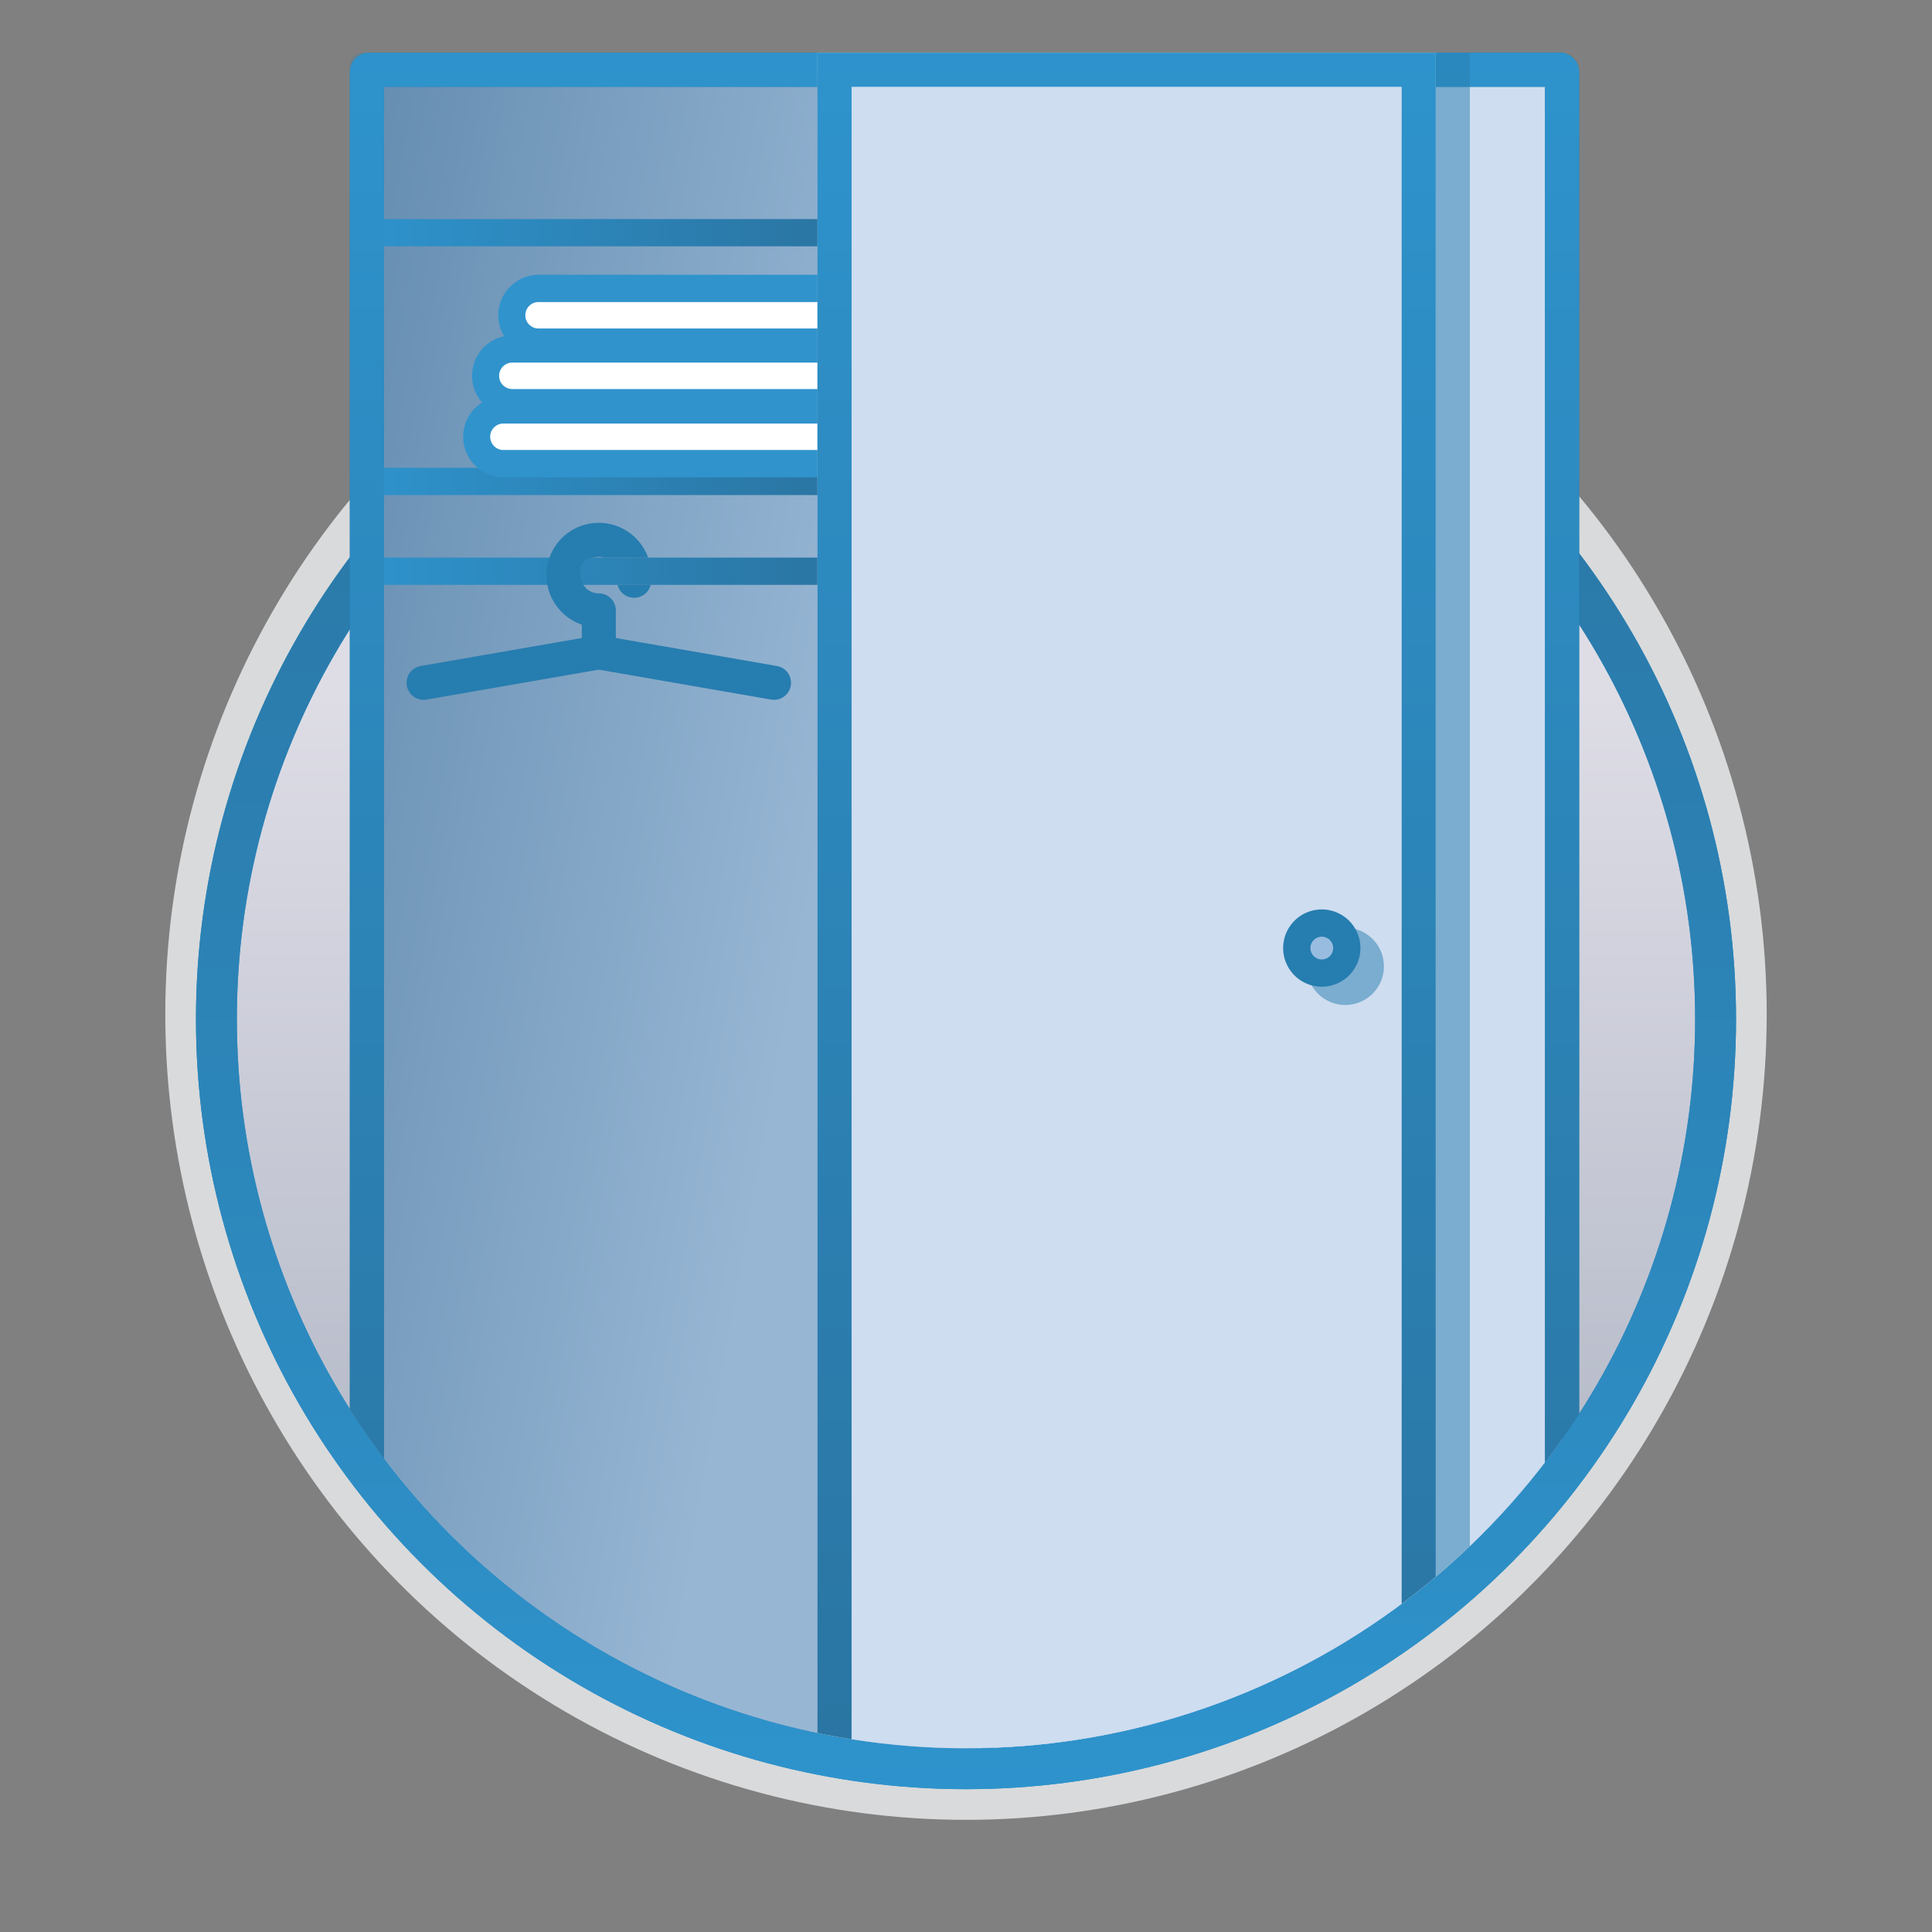 <svg xmlns="http://www.w3.org/2000/svg" xmlns:xlink="http://www.w3.org/1999/xlink" viewBox="0 0 283.465 283.465">
  <rect x="0" y="0" width="283.465" height="283.465" fill="#808080" stroke="none"/>
  <defs>
    <style>
      .cls-1, .cls-23, .cls-24, .cls-6 {
        fill: none;
      }

      .cls-2 {
        isolation: isolate;
      }

      .cls-3, .cls-4 {
        fill: #d3d1de;
      }

      .cls-3 {
        stroke: #d9dadb;
        stroke-width: 15px;
      }

      .cls-13, .cls-14, .cls-15, .cls-23, .cls-3, .cls-4, .cls-5, .cls-6 {
        stroke-miterlimit: 10;
      }

      .cls-4, .cls-5 {
        stroke: #2e93cc;
      }

      .cls-4, .cls-5, .cls-6 {
        stroke-width: 6px;
      }

      .cls-5 {
        opacity: 0.25;
        fill: url(#Neues_Verlaufsfeld_3);
      }

      .cls-10, .cls-19, .cls-5 {
        mix-blend-mode: multiply;
      }

      .cls-6 {
        stroke: url(#Unbenannter_Verlauf_2);
      }

      .cls-7 {
        clip-path: url(#clip-path);
      }

      .cls-8 {
        fill: #7da4c9;
      }

      .cls-13, .cls-14, .cls-15, .cls-9 {
        fill: #267daf;
      }

      .cls-10 {
        opacity: 0.2;
      }

      .cls-11 {
        fill: url(#Unbenannter_Verlauf_12);
      }

      .cls-12 {
        fill: #ceddf0;
      }

      .cls-13, .cls-14, .cls-15, .cls-23, .cls-24 {
        stroke-linecap: round;
      }

      .cls-13, .cls-14, .cls-15 {
        stroke-width: 4px;
      }

      .cls-13 {
        stroke: url(#WaschMal-Verlauf);
      }

      .cls-14 {
        stroke: url(#WaschMal-Verlauf-2);
      }

      .cls-15 {
        stroke: url(#WaschMal-Verlauf-3);
      }

      .cls-16 {
        fill: url(#WaschMal-Verlauf-4);
      }

      .cls-17 {
        fill: #fff;
      }

      .cls-18 {
        fill: #3093cc;
      }

      .cls-19 {
        opacity: 0.5;
      }

      .cls-20 {
        fill: url(#WaschMal-Verlauf-5);
      }

      .cls-21 {
        fill: #97bce0;
      }

      .cls-22 {
        clip-path: url(#clip-path-2);
      }

      .cls-23, .cls-24 {
        stroke: #267daf;
        stroke-width: 5px;
      }

      .cls-24 {
        stroke-linejoin: round;
      }
    </style>
    <linearGradient id="Neues_Verlaufsfeld_3" data-name="Neues Verlaufsfeld 3" x1="141.732" y1="39.549" x2="141.732" y2="259.509" gradientUnits="userSpaceOnUse">
      <stop offset="0.285" stop-color="#fff"/>
      <stop offset="0.863" stop-color="#4d6880"/>
    </linearGradient>
    <linearGradient id="Unbenannter_Verlauf_2" data-name="Unbenannter Verlauf 2" x1="141.732" y1="262.509" x2="141.732" y2="36.549" gradientUnits="userSpaceOnUse">
      <stop offset="0" stop-color="#2e93cc"/>
      <stop offset="1" stop-color="#2a74a1"/>
    </linearGradient>
    <clipPath id="clip-path">
      <path class="cls-1" d="M141.732.743c-52.986,0-100.885.699-100.885.699S34.752,127.984,34.752,149.529a106.98,106.98,0,0,0,213.961,0c0-44.361-6.683-125.706-8.207-147.796C240.506,1.734,224.183.743,141.732.743Z"/>
    </clipPath>
    <linearGradient id="Unbenannter_Verlauf_12" data-name="Unbenannter Verlauf 12" x1="148.673" y1="146.659" x2="33.363" y2="126.326" gradientUnits="userSpaceOnUse">
      <stop offset="0.27" stop-color="#fff"/>
      <stop offset="0.992" stop-color="#04344f"/>
    </linearGradient>
    <linearGradient id="WaschMal-Verlauf" x1="52.129" y1="34.141" x2="124.285" y2="34.141" xlink:href="#Unbenannter_Verlauf_2"/>
    <linearGradient id="WaschMal-Verlauf-2" data-name="WaschMal-Verlauf" x1="52.129" y1="70.636" x2="124.285" y2="70.636" xlink:href="#Unbenannter_Verlauf_2"/>
    <linearGradient id="WaschMal-Verlauf-3" data-name="WaschMal-Verlauf" x1="52.129" y1="83.811" x2="124.285" y2="83.811" xlink:href="#Unbenannter_Verlauf_2"/>
    <linearGradient id="WaschMal-Verlauf-4" data-name="WaschMal-Verlauf" x1="141.508" y1="7.734" x2="141.508" y2="265.251" xlink:href="#Unbenannter_Verlauf_2"/>
    <linearGradient id="WaschMal-Verlauf-5" data-name="WaschMal-Verlauf" x1="165.299" y1="7.734" x2="165.299" y2="265.251" xlink:href="#Unbenannter_Verlauf_2"/>
    <clipPath id="clip-path-2">
      <path class="cls-1" d="M97.353,81.811H87.1a2,2,0,0,0,0,4H97.353L117.508,97.675v9.32H58.789V74.957h38.097Z"/>
    </clipPath>
  </defs>
  <title>WaschMal_Icon2019_Schrankservice</title>
  <g class="cls-2">
    <g id="Basis">
      <ellipse class="cls-3" cx="141.732" cy="148.819" rx="109.98" ry="110.69"/>
      <circle class="cls-4" cx="141.732" cy="149.529" r="109.98"/>
      <circle class="cls-5" cx="141.732" cy="149.529" r="109.98"/>
      <circle class="cls-6" cx="141.732" cy="149.529" r="109.98"/>
    </g>
    <g id="Schrank">
      <g class="cls-7">
        <g>
          <path class="cls-8" d="M54.168,10.234H228.848a.334.334,0,0,1,.334.334V262.416a.334.334,0,0,1-.334.334H54.167a.334.334,0,0,1-.334-.334V10.569A.335.335,0,0,1,54.168,10.234Z"/>
          <path class="cls-9" d="M226.682,12.734V260.251H56.333V12.734H226.682m2.165-5H54.168a2.835,2.835,0,0,0-2.835,2.835V262.417a2.835,2.835,0,0,0,2.835,2.835H228.848a2.835,2.835,0,0,0,2.835-2.835V10.568a2.835,2.835,0,0,0-2.835-2.835Z"/>
        </g>
        <g class="cls-10">
          <rect class="cls-11" x="53.833" y="10.234" width="74.37" height="252.517"/>
          <path class="cls-9" d="M125.703,12.734V260.251H56.333V12.734h69.37m3.119-5H53.214a1.881,1.881,0,0,0-1.881,1.881V263.371a1.881,1.881,0,0,0,1.881,1.881h75.609a1.881,1.881,0,0,0,1.881-1.881V9.614a1.881,1.881,0,0,0-1.881-1.881Z"/>
        </g>
        <g>
          <path class="cls-12" d="M143.809,10.234h85.04a.334.334,0,0,1,.334.334V262.416a.335.335,0,0,1-.335.335h-85.04a.334.334,0,0,1-.334-.334V10.569A.335.335,0,0,1,143.809,10.234Z"/>
          <path class="cls-9" d="M226.682,12.734V260.251H145.974V12.734h80.709m2.165-5H143.808a2.835,2.835,0,0,0-2.835,2.835V262.417a2.835,2.835,0,0,0,2.835,2.835h85.039a2.835,2.835,0,0,0,2.835-2.835V10.568a2.835,2.835,0,0,0-2.835-2.835Z"/>
        </g>
        <line class="cls-13" x1="54.129" y1="34.141" x2="122.285" y2="34.141"/>
        <line class="cls-14" x1="54.129" y1="70.636" x2="122.285" y2="70.636"/>
        <line class="cls-15" x1="54.129" y1="83.811" x2="122.285" y2="83.811"/>
        <path class="cls-16" d="M226.682,12.734V260.251H56.333V12.734H226.682m2.165-5H54.168a2.835,2.835,0,0,0-2.835,2.835V262.417a2.835,2.835,0,0,0,2.835,2.835H228.848a2.835,2.835,0,0,0,2.835-2.835V10.568a2.835,2.835,0,0,0-2.835-2.835Z"/>
        <g>
          <g>
            <path class="cls-17" d="M73.818,68.025a3.942,3.942,0,0,1,0-7.884h49.631a3.942,3.942,0,0,1,0,7.884Z"/>
            <path class="cls-18" d="M123.45,62.141a1.942,1.942,0,0,1,0,3.883h-49.631a1.942,1.942,0,0,1,0-3.883h49.631m0-4h-49.631a5.942,5.942,0,0,0,0,11.883h49.631a5.942,5.942,0,0,0,0-11.883Z"/>
          </g>
          <g>
            <path class="cls-17" d="M75.129,59.083a3.942,3.942,0,0,1,0-7.884h49.631a3.942,3.942,0,0,1,0,7.884Z"/>
            <path class="cls-18" d="M124.76,53.2a1.942,1.942,0,0,1,0,3.883h-49.631a1.942,1.942,0,0,1,0-3.883h49.631m0-4h-49.631a5.942,5.942,0,0,0,0,11.883h49.631a5.942,5.942,0,0,0,0-11.883Z"/>
          </g>
          <g>
            <path class="cls-17" d="M78.974,50.2a3.942,3.942,0,0,1,0-7.884H128.605a3.942,3.942,0,0,1,0,7.884Z"/>
            <path class="cls-18" d="M128.605,44.316a1.942,1.942,0,0,1,0,3.883H78.974a1.942,1.942,0,0,1,0-3.883h49.631m0-4H78.974a5.942,5.942,0,0,0,0,11.883h49.631a5.942,5.942,0,0,0,0-11.883Z"/>
          </g>
        </g>
        <g>
          <g>
            <g class="cls-19">
              <rect class="cls-9" x="124.945" y="7.734" width="90.709" height="257.518"/>
            </g>
            <path class="cls-9" d="M205.653,12.734V260.251H124.945V12.734h80.709m5-5H119.945V265.251h90.709V7.734Z"/>
          </g>
          <g>
            <g>
              <rect class="cls-12" x="119.945" y="7.734" width="90.709" height="257.518"/>
              <path class="cls-20" d="M205.653,12.734V260.251H124.945V12.734h80.709m5-5H119.945V265.251h90.709V7.734Z"/>
            </g>
            <g class="cls-19">
              <path class="cls-9" d="M197.382,145.451a3.669,3.669,0,1,1,3.669-3.669A3.673,3.673,0,0,1,197.382,145.451Z"/>
              <path class="cls-9" d="M197.381,140.113a1.669,1.669,0,1,1-1.669,1.669,1.671,1.671,0,0,1,1.669-1.669m0-4a5.669,5.669,0,1,0,5.669,5.669,5.669,5.669,0,0,0-5.669-5.669Z"/>
            </g>
            <g>
              <path class="cls-21" d="M193.935,142.771a3.669,3.669,0,1,1,3.67-3.669A3.673,3.673,0,0,1,193.935,142.771Z"/>
              <path class="cls-9" d="M193.935,137.433a1.669,1.669,0,1,1-1.669,1.669,1.671,1.671,0,0,1,1.669-1.669m0-4a5.669,5.669,0,1,0,5.669,5.669,5.669,5.669,0,0,0-5.669-5.669Z"/>
            </g>
          </g>
        </g>
      </g>
      <g class="cls-22">
        <g>
          <polyline class="cls-23" points="62.154 100.18 87.857 95.714 113.56 100.18"/>
          <path class="cls-24" d="M87.857,95.714V89.564a5.178,5.178,0,1,1,5.178-5.178v.823"/>
        </g>
      </g>
    </g>
  </g>
</svg>
